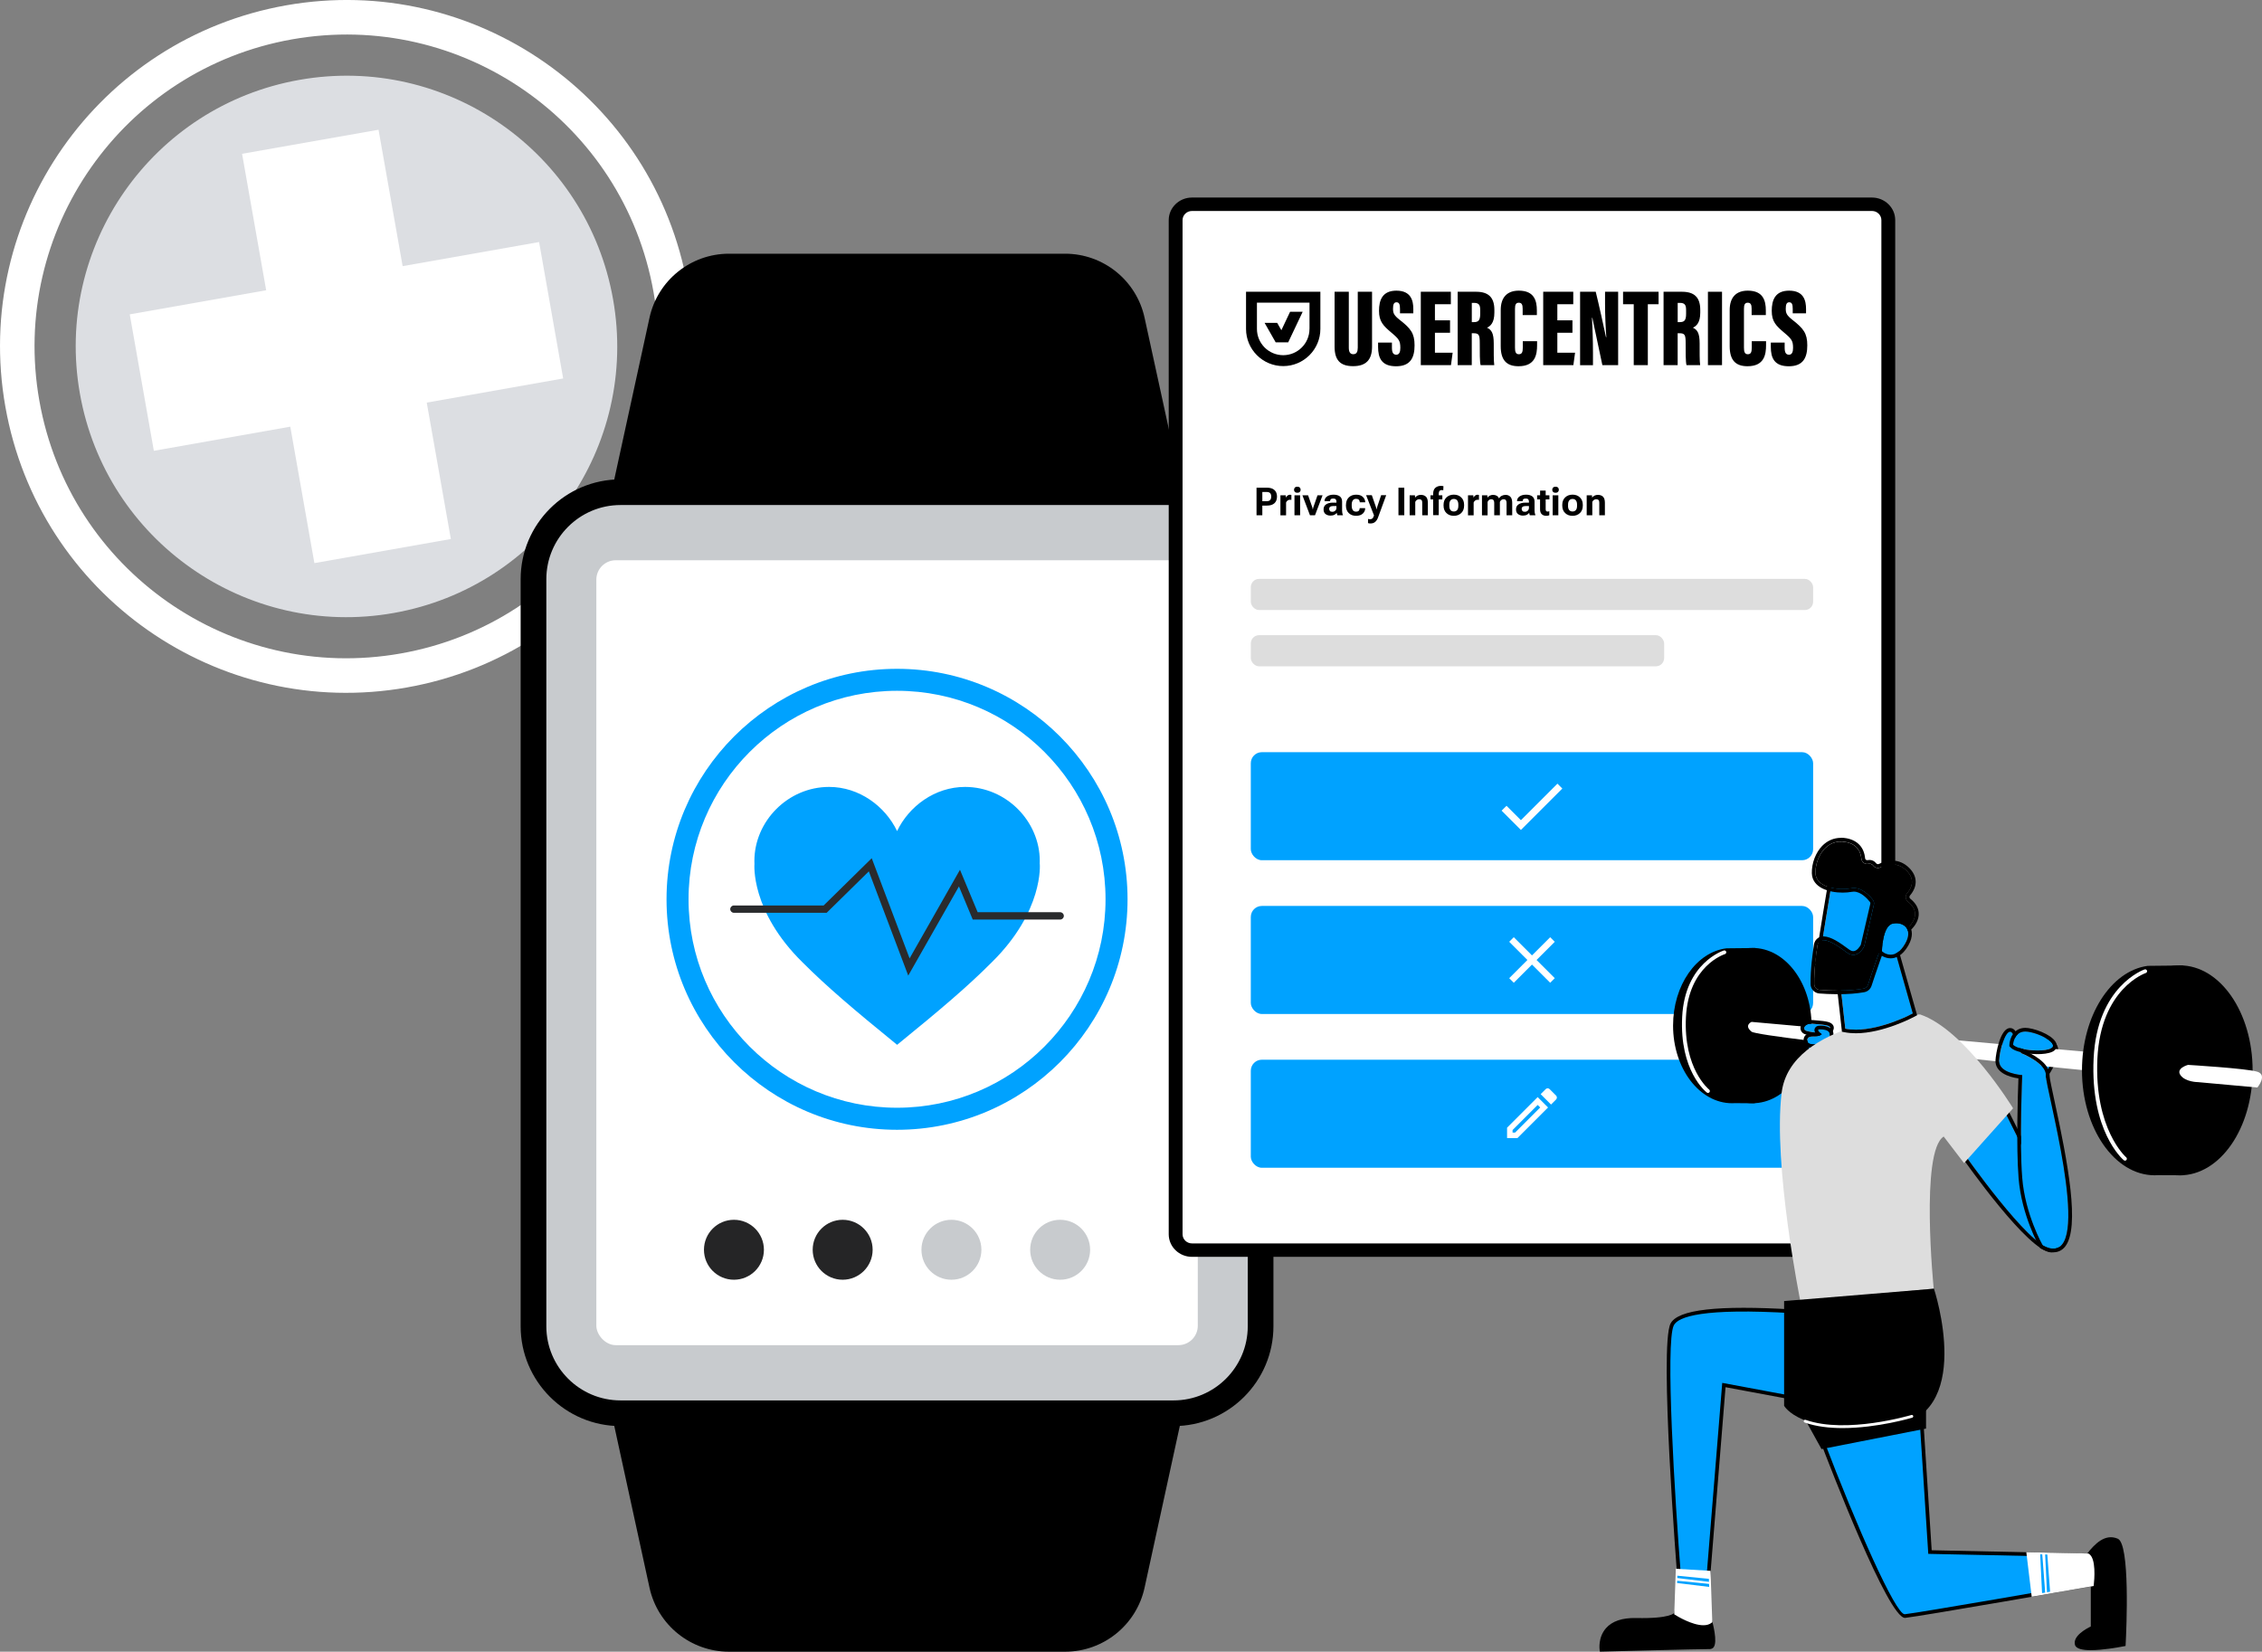 <?xml version="1.0" encoding="UTF-8"?>
<svg id="Layer_1" data-name="Layer 1" xmlns="http://www.w3.org/2000/svg" viewBox="0 0 616.46 450.18">
  <rect x="0" y="0" width="616.46" height="450.18" fill="#808080" stroke="none"/>
  <defs>
    <style>
      .cls-1 {
        fill: #00a2ff;
      }

      .cls-2 {
        fill: #2a2b2d;
      }

      .cls-3, .cls-4 {
        fill: #fff;
      }

      .cls-4, .cls-5 {
        fill-rule: evenodd;
      }

      .cls-6 {
        fill: #ddd;
      }

      .cls-7 {
        fill: #00a2ff;
      }

      .cls-8 {
        fill: #c8cbce;
      }

      .cls-5 {
        fill: #dcdee2;
      }

      .cls-9 {
        fill: #252526;
      }
    </style>
  </defs>
  <g>
    <path class="cls-5" d="M81.59,21.77c40.12-7.09,78.4,19.69,85.49,59.82,7.09,40.12-19.69,78.4-59.82,85.49-40.12,7.09-78.4-19.69-85.49-59.82-7.09-40.12,19.69-78.4,59.82-85.49Z"/>
    <polygon class="cls-4" points="65.97 41.92 103.16 35.36 109.73 72.54 146.92 65.97 153.48 103.15 116.3 109.73 122.87 146.91 85.68 153.48 79.11 116.29 41.93 122.87 35.36 85.68 72.54 79.11 65.97 41.92"/>
    <path class="cls-4" d="M10.72,109.2C2.56,62.98,33.41,18.89,79.63,10.72c46.22-8.16,90.31,22.69,98.48,68.91,8.17,46.22-22.68,90.32-68.91,98.48-46.22,8.17-90.32-22.68-98.48-68.91h0ZM110.84,187.38c51.34-9.07,85.61-58.05,76.54-109.39C178.31,26.65,129.34-7.61,78,1.45,26.65,10.53-7.62,59.5,1.46,110.84c9.07,51.35,58.05,85.61,109.39,76.54Z"/>
  </g>
  <g>
    <g>
      <rect class="cls-8" x="145.39" y="134.14" width="198.17" height="251.04" rx="23.72" ry="23.72"/>
      <path d="M319.83,388.69h-150.72c-15.01,0-27.22-12.21-27.22-27.22v-203.6c0-15.01,12.21-27.22,27.22-27.22h150.72c15.01,0,27.22,12.21,27.22,27.22v203.6c0,15.01-12.21,27.22-27.22,27.22ZM169.11,137.65c-11.15,0-20.22,9.07-20.22,20.22v203.6c0,11.15,9.07,20.22,20.22,20.22h150.72c11.15,0,20.22-9.07,20.22-20.22v-203.6c0-11.15-9.07-20.22-20.22-20.22h-150.72Z"/>
    </g>
    <g>
      <rect class="cls-3" x="162.52" y="152.7" width="163.91" height="213.93" rx="5.29" ry="5.29"/>
      <path class="cls-1" d="M283.35,235.47h0c.01-.27.02-.53.02-.8,0-10.81-9.12-20.19-20.37-20.19-8.23,0-15.31,5.3-18.52,12.04h0c-3.22-6.75-10.3-12.04-18.52-12.04-11.25,0-20.37,9.37-20.37,20.19,0,.27,0,.54.02.8h0s-1.15,12.85,13.15,26.87c6.5,6.51,13.77,12.7,25.73,22.43,11.96-9.73,19.23-15.91,25.73-22.43,14.3-14.03,13.15-26.87,13.15-26.87Z"/>
      <path class="cls-1" d="M244.47,307.93c-34.64,0-62.82-28.18-62.82-62.82s28.18-62.82,62.82-62.82,62.82,28.18,62.82,62.82-28.18,62.82-62.82,62.82ZM244.47,188.28c-31.33,0-56.82,25.49-56.82,56.82s25.49,56.82,56.82,56.82,56.82-25.49,56.82-56.82-25.49-56.82-56.82-56.82Z"/>
      <g>
        <circle class="cls-9" cx="200.02" cy="340.63" r="8.17"/>
        <circle class="cls-9" cx="229.65" cy="340.63" r="8.17"/>
        <circle class="cls-8" cx="259.29" cy="340.63" r="8.17"/>
        <circle class="cls-8" cx="288.92" cy="340.63" r="8.17"/>
      </g>
      <path class="cls-2" d="M247.52,265.9l-10.74-28.41-11.49,11.3h-25.28c-.55,0-1-.45-1-1s.45-1,1-1h24.46l13.1-12.88,10.32,27.3,13.73-24.15,4.82,11.57h22.49c.55,0,1,.45,1,1s-.45,1-1,1h-23.83l-3.76-9.03-13.82,24.31Z"/>
    </g>
    <path d="M290.27,450.18h-91.6c-10.42,0-19.44-7.26-21.66-17.45l-10.59-48.6h156.1l-10.59,48.6c-2.22,10.18-11.24,17.45-21.66,17.45Z"/>
    <path d="M198.67,69.15h91.6c10.42,0,19.44,7.26,21.66,17.45l10.59,48.6h-156.1l10.59-48.6c2.22-10.18,11.24-17.45,21.66-17.45Z"/>
  </g>
  <g>
    <g>
      <path class="cls-3" d="M509.05,55.67h-183.09c-2.93,0-5.31,1.93-5.31,4.32v276.42c0,2.39,2.38,4.32,5.31,4.32h183.09c2.93,0,5.31-1.93,5.31-4.32V59.99c0-2.39-2.38-4.32-5.31-4.32Z"/>
      <path d="M510.16,342.56h-185.31c-3.5,0-6.34-2.76-6.34-6.15V59.99c0-3.39,2.85-6.15,6.34-6.15h185.31c3.5,0,6.34,2.76,6.34,6.15v276.42c0,3.39-2.85,6.15-6.34,6.15ZM324.85,57.5c-1.42,0-2.57,1.12-2.57,2.49v276.42c0,1.37,1.15,2.49,2.57,2.49h185.31c1.42,0,2.57-1.12,2.57-2.49V59.99c0-1.37-1.15-2.49-2.57-2.49h-185.31Z"/>
    </g>
    <rect class="cls-1" x="340.88" y="205.01" width="153.25" height="29.45" rx="3.01" ry="3.01"/>
    <rect class="cls-1" x="340.88" y="246.92" width="153.25" height="29.45" rx="3.01" ry="3.01"/>
    <rect class="cls-1" x="340.88" y="288.83" width="153.25" height="29.45" rx="3.01" ry="3.01"/>
    <rect class="cls-6" x="340.88" y="157.78" width="153.25" height="8.49" rx="2.26" ry="2.26"/>
    <rect class="cls-6" x="340.88" y="173.12" width="112.65" height="8.49" rx="2.26" ry="2.26"/>
    <g>
      <path d="M342.43,132.92h2.86c.87,0,1.55.21,2.02.63s.71,1.02.71,1.8-.24,1.38-.7,1.81c-.47.43-1.14.64-2.02.64h-1.28v2.64h-1.58v-7.51ZM345.15,136.61c.48,0,.82-.11,1.01-.34s.28-.53.28-.93-.09-.7-.28-.92c-.19-.22-.52-.33-1.01-.33h-1.13v2.51h1.13Z"/>
      <path d="M348.94,134.99h1.46l.04.59h.03c.11-.2.26-.38.45-.52.19-.15.41-.22.65-.22.07,0,.14,0,.21.03.07.02.13.03.16.05v1.33c-.06-.01-.13-.03-.19-.03-.07,0-.14-.01-.22-.01-.23,0-.44.07-.63.21-.19.14-.32.32-.41.53v3.5h-1.54v-5.44Z"/>
      <path d="M352.89,132.89c.16-.16.38-.24.67-.24s.51.08.67.24.23.35.23.59-.08.43-.23.59-.38.24-.67.24-.51-.08-.67-.24-.23-.35-.23-.59.08-.43.23-.59ZM352.78,134.99h1.54v5.44h-1.54v-5.44Z"/>
      <path d="M356.49,134.99l1.12,3.19c.04.13.08.25.1.36.02.11.04.21.05.31h.03c.01-.1.03-.2.06-.31.02-.1.06-.22.1-.36l1.11-3.19h1.38l-2.06,5.44h-1.38l-2.06-5.44h1.55Z"/>
      <path d="M361.4,137.46c.47-.3,1.06-.46,1.77-.46h1.05v-.3c0-.24-.06-.44-.19-.59-.13-.15-.35-.23-.66-.23s-.55.06-.68.19c-.13.12-.2.28-.2.46v.08h-1.51v-.08c0-.49.23-.9.68-1.22.46-.32,1.04-.48,1.77-.48s1.29.15,1.71.46c.41.31.62.78.62,1.41v2.51c0,.22.02.43.06.63s.09.37.16.51v.08h-1.51c-.04-.08-.08-.18-.11-.31-.03-.13-.05-.25-.06-.37-.1.2-.3.38-.6.54-.3.16-.67.24-1.11.24-.53,0-.97-.14-1.34-.42s-.54-.71-.54-1.28c0-.61.23-1.06.7-1.37ZM362.44,139.27c.14.15.36.22.66.22.32,0,.59-.1.8-.31.21-.2.32-.45.32-.74v-.52h-.84c-.39,0-.68.07-.86.2-.19.13-.28.32-.28.56s.07.43.21.58Z"/>
      <path d="M366.82,137.62c0-.86.25-1.54.76-2.04s1.17-.75,2.01-.75,1.39.2,1.81.59c.41.4.64.86.66,1.4v.09s-1.49,0-1.49,0v-.07c0-.25-.08-.46-.25-.63s-.41-.25-.75-.25c-.39,0-.69.14-.89.43-.2.28-.3.66-.3,1.14v.34c0,.48.1.86.29,1.15s.49.43.89.43c.37,0,.63-.09.77-.27.15-.18.22-.39.22-.62v-.06h1.5v.06c0,.54-.21,1.01-.64,1.42-.43.4-1.04.61-1.83.61-.83,0-1.5-.25-2.01-.75s-.76-1.18-.76-2.04v-.17Z"/>
      <path d="M372.83,141.44c.09.03.18.05.29.06.11.01.21.02.3.02.23,0,.44-.07.61-.22.17-.15.32-.45.45-.91h-.06l-2.11-5.42h1.55l1.1,3.16c.04.13.08.25.1.36.02.11.05.22.07.34h.03c.02-.12.05-.23.08-.34.03-.11.06-.23.1-.36l1.06-3.16h1.38l-2.23,6.09c-.19.53-.46.92-.79,1.2s-.75.41-1.23.41c-.15,0-.29,0-.4-.02-.11-.01-.22-.04-.31-.08l.02-1.13Z"/>
      <path d="M381.12,132.92h1.59v7.51h-1.59v-7.51Z"/>
      <path d="M384.16,134.99h1.45l.04.61h.03c.14-.21.35-.38.63-.52.28-.14.58-.2.92-.2.56,0,1.02.16,1.37.48.35.32.53.88.53,1.67v3.4h-1.53v-3.45c0-.34-.07-.58-.22-.71-.15-.14-.35-.2-.62-.2-.22,0-.43.06-.62.19-.19.13-.34.3-.44.53v3.65h-1.53v-5.44Z"/>
      <path d="M389.85,134.99h3.23v1.12h-3.23v-1.12ZM390.58,134.55c0-.71.2-1.24.59-1.59.4-.35.9-.53,1.5-.53.13,0,.26,0,.38.02.12.01.23.03.33.06l-.05,1.12c-.07-.01-.14-.03-.21-.04s-.15-.02-.23-.02c-.25,0-.44.08-.58.25-.14.17-.21.42-.21.75v5.84h-1.53v-5.88Z"/>
      <path d="M393.41,137.62c0-.86.26-1.54.78-2.04.52-.5,1.19-.76,2.02-.76s1.51.25,2.02.76c.52.5.78,1.18.78,2.04v.17c0,.86-.26,1.54-.78,2.04-.52.5-1.19.76-2.02.76s-1.5-.25-2.02-.76c-.52-.5-.78-1.18-.78-2.04v-.17ZM394.98,137.87c0,.51.11.89.32,1.15.21.26.52.39.91.39s.69-.13.91-.39.32-.64.32-1.15v-.34c0-.51-.11-.89-.32-1.15s-.52-.39-.9-.39-.69.13-.91.39c-.22.26-.33.64-.33,1.15v.34Z"/>
      <path d="M400.06,134.99h1.46l.04.59h.03c.11-.2.26-.38.45-.52.19-.15.41-.22.65-.22.07,0,.14,0,.21.03.07.02.13.03.16.05v1.33c-.06-.01-.13-.03-.19-.03-.07,0-.14-.01-.22-.01-.23,0-.44.07-.63.21-.19.14-.32.32-.41.53v3.5h-1.54v-5.44Z"/>
      <path d="M403.89,134.99h1.45l.03.62h.03c.16-.23.38-.41.65-.54.27-.13.56-.19.86-.19.38,0,.71.08.99.24.28.16.48.39.62.7h.02c.18-.31.43-.54.75-.7.32-.16.66-.24,1.01-.24.55,0,.99.17,1.32.52.34.34.5.92.5,1.72v3.32h-1.54v-3.41c0-.33-.07-.57-.2-.72-.13-.16-.33-.24-.6-.24-.23,0-.43.06-.61.19-.17.13-.31.31-.41.53v3.65h-1.54v-3.39c0-.33-.07-.58-.2-.74-.14-.16-.34-.24-.61-.24-.23,0-.43.06-.6.19s-.3.3-.4.54v3.65h-1.53v-5.44Z"/>
      <path d="M413.86,137.46c.47-.3,1.06-.46,1.77-.46h1.05v-.3c0-.24-.06-.44-.19-.59-.13-.15-.35-.23-.66-.23s-.55.06-.68.19c-.13.12-.2.28-.2.46v.08h-1.51v-.08c0-.49.23-.9.68-1.22.46-.32,1.04-.48,1.77-.48s1.29.15,1.7.46c.41.31.62.78.62,1.41v2.51c0,.22.02.43.06.63s.1.37.16.51v.08h-1.51c-.04-.08-.08-.18-.11-.31-.03-.13-.05-.25-.06-.37-.1.2-.3.38-.6.54-.3.16-.67.24-1.11.24-.53,0-.97-.14-1.34-.42s-.54-.71-.54-1.28c0-.61.24-1.06.7-1.37ZM414.9,139.27c.14.15.36.22.66.22.32,0,.59-.1.8-.31.21-.2.32-.45.32-.74v-.52h-.84c-.39,0-.68.07-.86.2-.19.13-.28.32-.28.56s.07.43.21.58Z"/>
      <path d="M418.91,134.99h3.35v1.12h-3.35v-1.12ZM419.72,135.57v-.15s0-1.71,0-1.71h1.52v5.07c0,.24.05.41.14.51.09.09.22.14.38.14.08,0,.16-.01.24-.03s.16-.04.23-.07v1.1c-.08.04-.19.08-.34.11-.15.03-.31.05-.48.05-.51,0-.92-.14-1.23-.43-.31-.29-.47-.73-.47-1.34v-3.24Z"/>
      <path d="M423.26,132.89c.16-.16.38-.24.67-.24s.51.08.67.24.23.35.23.59-.08.43-.23.59-.38.24-.67.24-.51-.08-.67-.24-.23-.35-.23-.59.08-.43.24-.59ZM423.15,134.99h1.54v5.44h-1.54v-5.44Z"/>
      <path d="M425.76,137.62c0-.86.26-1.54.78-2.04.52-.5,1.19-.76,2.02-.76s1.51.25,2.02.76c.52.5.78,1.18.78,2.04v.17c0,.86-.26,1.54-.78,2.04-.52.5-1.19.76-2.02.76s-1.5-.25-2.02-.76c-.52-.5-.78-1.18-.78-2.04v-.17ZM427.33,137.87c0,.51.11.89.32,1.15.22.26.52.39.91.39s.69-.13.91-.39.32-.64.32-1.15v-.34c0-.51-.11-.89-.32-1.15s-.52-.39-.9-.39-.69.13-.9.39c-.22.26-.33.64-.33,1.15v.34Z"/>
      <path d="M432.41,134.99h1.45l.04.61h.03c.14-.21.35-.38.63-.52.28-.14.58-.2.92-.2.56,0,1.02.16,1.37.48.35.32.53.88.53,1.67v3.4h-1.53v-3.45c0-.34-.07-.58-.22-.71-.15-.14-.35-.2-.62-.2-.22,0-.43.06-.62.19-.19.13-.34.3-.44.53v3.65h-1.53v-5.44Z"/>
    </g>
    <path class="cls-3" d="M419.06,301.16l.69.69-6.84,6.84h-.69v-.69l6.84-6.84ZM421.78,296.62c-.19,0-.38.08-.53.22l-1.38,1.38,2.83,2.83,1.38-1.38c.29-.29.29-.77,0-1.06l-1.77-1.77c-.15-.15-.34-.22-.54-.22ZM419.06,299.02l-8.34,8.34v2.83h2.83l8.34-8.34-2.83-2.83Z"/>
    <path class="cls-3" d="M423.72,256.69l-1.25-1.25-4.96,4.96-4.96-4.96-1.25,1.25,4.96,4.96-4.96,4.96,1.25,1.25,4.96-4.96,4.96,4.96,1.25-1.25-4.96-4.96,4.96-4.96Z"/>
    <path class="cls-3" d="M414.49,223.54l-3.92-3.92-1.34,1.33,5.26,5.26,11.29-11.29-1.33-1.33-9.96,9.95Z"/>
    <g id="Design">
      <path d="M367.59,79.52v15.23c0,1.17.35,1.79,1.23,1.79.93,0,1.21-.71,1.21-1.79v-15.23h3.89v14.98c0,3.55-1.63,5.3-5.17,5.3s-5.04-1.69-5.04-5.33v-14.95h3.87Z"/>
      <path d="M379.34,93.36v1.39c0,1.32.33,1.93,1.2,1.93s1.09-.91,1.09-1.85c0-1.89-.35-2.43-2.4-4.14-2.25-1.91-3.41-3.04-3.41-5.98s.95-5.49,4.73-5.49c4.02,0,4.62,2.74,4.62,5.03v1.15h-3.63v-1.2c0-1.21-.2-1.81-.96-1.81-.71,0-.94.61-.94,1.74,0,1.2.22,1.8,1.87,3.09,2.94,2.31,4,3.61,4,6.9s-1.07,5.71-5.04,5.71-4.9-2.3-4.9-5.26v-1.2h3.77,0Z"/>
      <path d="M395.18,90.69h-4.12v5.45h4.83l-.46,3.38h-8.22v-20h8.19v3.4h-4.34v4.38h4.12v3.38h0Z"/>
      <path d="M401.1,90.83v8.69h-3.84v-20h4.99c3.35,0,5.01,1.47,5.01,4.97v.72c0,2.85-1.14,3.7-2,4.1,1.24.6,1.83,1.52,1.83,4.31,0,1.93-.03,4.85.14,5.9h-3.72c-.25-.9-.23-3.51-.23-6.06,0-2.25-.26-2.63-1.72-2.63h-.45ZM401.11,87.8h.48c1.29,0,1.81-.41,1.81-2.27v-.97c0-1.34-.27-2.01-1.69-2.01h-.6v5.24Z"/>
      <path d="M418.9,93v1.08c0,2.52-.47,5.74-5.05,5.74-3.39,0-4.86-1.8-4.86-5.48v-9.81c0-3.48,1.74-5.31,4.94-5.31,4.22,0,4.91,2.78,4.91,5.4v1.26h-3.87v-1.71c0-1.1-.23-1.66-1.04-1.66s-1.05.53-1.05,1.66v10.58c0,1.07.18,1.8,1.05,1.8s1.08-.61,1.08-1.89v-1.66h3.89Z"/>
      <path d="M428.54,90.69h-4.12v5.45h4.83l-.46,3.38h-8.22v-20h8.19v3.4h-4.34v4.38h4.12v3.38h0Z"/>
      <path d="M430.62,99.52v-20h4.26c.63,2.44,2.64,11.5,2.8,12.38h.09c-.21-2.66-.35-6.3-.35-9.09v-3.29h3.57v20h-4.3c-.41-1.9-2.6-12.25-2.73-12.89h-.1c.15,2.35.27,6.33.27,9.48v3.42h-3.51Z"/>
      <path d="M445.24,82.92h-2.91v-3.4h9.68v3.4h-2.93v16.6h-3.84v-16.6h0Z"/>
      <path d="M457.21,90.83v8.69h-3.84v-20h4.99c3.35,0,5.01,1.47,5.01,4.97v.72c0,2.85-1.14,3.7-2,4.1,1.24.6,1.83,1.52,1.83,4.31,0,1.93-.03,4.85.14,5.9h-3.72c-.25-.9-.23-3.51-.23-6.06,0-2.25-.26-2.63-1.72-2.63h-.45,0ZM457.22,87.8h.48c1.29,0,1.81-.41,1.81-2.27v-.97c0-1.34-.27-2.01-1.69-2.01h-.6v5.24h0Z"/>
      <path d="M469.3,79.52v20h-3.84v-20h3.84Z"/>
      <path d="M481.3,93v1.08c0,2.52-.47,5.74-5.05,5.74-3.39,0-4.86-1.8-4.86-5.48v-9.81c0-3.48,1.74-5.31,4.94-5.31,4.22,0,4.91,2.78,4.91,5.4v1.26h-3.87v-1.71c0-1.1-.23-1.66-1.04-1.66s-1.05.53-1.05,1.66v10.58c0,1.07.18,1.8,1.05,1.8s1.08-.61,1.08-1.89v-1.66h3.89Z"/>
      <path d="M486.37,93.36v1.39c0,1.32.33,1.93,1.2,1.93s1.09-.91,1.09-1.85c0-1.89-.35-2.43-2.4-4.14-2.25-1.91-3.41-3.04-3.41-5.98s.95-5.49,4.73-5.49c4.02,0,4.62,2.74,4.62,5.03v1.15h-3.63v-1.2c0-1.21-.2-1.81-.96-1.81-.71,0-.94.61-.94,1.74,0,1.2.22,1.8,1.87,3.09,2.94,2.31,4,3.61,4,6.9s-1.07,5.71-5.04,5.71-4.9-2.3-4.9-5.26v-1.2h3.77,0Z"/>
      <path d="M339.58,79.52v10.13c0,5.59,4.54,10.13,10.13,10.13s10.13-4.55,10.13-10.13v-10.13h-20.26ZM356.87,89.65c0,3.95-3.21,7.16-7.16,7.16s-7.16-3.21-7.16-7.16v-7.16h14.33v7.16h0Z"/>
      <polygon points="347.64 93.3 347.66 93.3 347.66 93.3 351.09 93.3 351.08 93.29 355.02 84.97 351.59 84.97 349.21 90 348.07 88 344.64 88 347.65 93.29 347.64 93.3"/>
    </g>
  </g>
  <g>
    <g>
      <g>
        <polygon class="cls-1" points="492.69 283.59 493.25 289.24 497.25 287.63 496.67 283.59 492.69 283.59"/>
        <path d="M496.67,283.58l.58,4.04-4,1.61-.56-5.65h3.98M497.54,282.58h-5.95l.11,1.1.56,5.65.13,1.33,1.24-.5,4-1.61.73-.29-.11-.78-.58-4.04-.12-.86h0Z"/>
      </g>
      <g>
        <path d="M470.5,258.47l7.84-.08-.56,1.38c6.04,3.05,10.32,10.74,10.32,19.76,0,8.79-4.07,16.33-9.87,19.53l.02,1.63-5.53-.02c-.23.01-.46.02-.69.02-8.87,0-16.07-9.47-16.07-21.16,0-11.01,6.38-20.05,14.54-21.06Z"/>
        <ellipse cx="477.63" cy="279.53" rx="16.07" ry="21.16"/>
        <path class="cls-3" d="M465.47,297.89c.15,0,.31-.07.41-.2.17-.22.13-.55-.09-.72-.07-.05-7.04-5.65-6.32-19.76.72-14.06,10.52-17.13,10.62-17.16.27-.08.43-.37.35-.64-.08-.27-.37-.43-.64-.35-.11.03-10.61,3.32-11.36,18.09-.75,14.69,6.42,20.39,6.72,20.63.09.07.2.11.31.11Z"/>
      </g>
      <g>
        <path class="cls-1" d="M557.14,292.83c.27,0,4.29-6.21,2.23-7.94-2.06-1.72-9.3-2.31-9.87-2.04-.56.26-.78,7.42-.78,7.42l8.41,2.56Z"/>
        <path d="M550.18,282.79c1.97,0,7.44.64,9.19,2.1,2.06,1.72-1.96,7.94-2.23,7.94l-8.41-2.56s.22-7.16.78-7.42c.09-.04.32-.06.68-.06M550.18,281.79c-.64,0-.9.06-1.1.16-.55.26-1.12.52-1.36,8.3l-.02.76.73.22,8.41,2.56.14.04h.15c.49,0,.83-.18,1.8-1.79.35-.59,1.01-1.76,1.48-3.05.83-2.3.7-3.93-.41-4.86-2.1-1.76-8.03-2.34-9.83-2.34h0Z"/>
      </g>
      <path class="cls-3" d="M574.73,287.23l-.56-.05-96.82-8.66s-2.16.93,0,2.67c2.16,1.74,94.49,10.91,94.49,10.91l2.89-4.88Z"/>
      <g>
        <path class="cls-1" d="M545.67,301.62l3.85,7.7s15.4,31.25,9.51,31.03c-5.89-.23-24.23-26.5-24.23-26.5l10.87-12.23Z"/>
        <path d="M545.67,301.62l3.85,7.7s15.29,31.03,9.58,31.03c-.02,0-.04,0-.06,0-5.89-.23-24.23-26.5-24.23-26.5l10.87-12.23M545.91,299.86l-.98,1.1-10.87,12.23-.52.59.45.65c1.91,2.73,18.81,26.69,25.01,26.92h.1c.77,0,1.41-.35,1.81-.98.5-.81,1.84-2.96-4.25-17.68-2.93-7.07-6.2-13.74-6.23-13.8l-3.85-7.71-.66-1.32h0Z"/>
      </g>
      <g>
        <path class="cls-1" d="M498.28,281.12s-.33-.75.4-.69c.62-1.11-2.38-1.17-4.7-1.4-2.32-.23-2.83,1.54-1.76,1.9,1.08.36,5.1,1.07,6.06.18Z"/>
        <path d="M493.58,279.01c.13,0,.26,0,.4.02,2.32.23,5.32.28,4.7,1.4-.03,0-.06,0-.08,0-.61,0-.31.69-.31.69-.34.32-1.07.43-1.91.43-1.53,0-3.45-.38-4.15-.61-1.01-.34-.62-1.92,1.36-1.92M493.58,278.01c-1.77,0-2.72.97-2.87,1.93-.14.86.35,1.65,1.2,1.94.83.28,2.84.66,4.47.66,1.26,0,2.08-.22,2.59-.7l.52-.48-.08-.18.15-.27c.35-.64.18-1.16.04-1.42-.53-.99-1.99-1.16-4.51-1.37-.34-.03-.68-.06-1.01-.09-.17-.02-.34-.02-.49-.02h0Z"/>
      </g>
      <g>
        <path class="cls-1" d="M492.69,284.13s-.82-1.61,1.26-1.61,2.51-.64,2.51-.64c0,0-1.66-1.27-.64-1.32s2.32.13,2.76.89c.44.76-.68,2.68-.68,2.68,0,0-4.68,1.06-5.21,0Z"/>
        <path d="M496.11,280.56c.96,0,2.07.21,2.47.9.44.76-.68,2.67-.68,2.67,0,0-2.08.47-3.62.47-.77,0-1.41-.12-1.58-.47,0,0-.82-1.61,1.26-1.61s2.51-.64,2.51-.64c0,0-1.66-1.27-.64-1.32.09,0,.19,0,.29,0M496.11,279.56c-.11,0-.22,0-.33,0-.91.04-1.17.66-1.23.84-.08.25-.12.6.15,1.07-.21.02-.46.04-.75.04-1.29,0-1.88.53-2.15.96-.57.93-.06,1.99,0,2.1.45.91,1.63,1.02,2.47,1.02,1.64,0,3.76-.48,3.85-.5l.42-.1.22-.37c.43-.73,1.34-2.54.68-3.68-.52-.9-1.71-1.4-3.34-1.4h0Z"/>
      </g>
      <g>
        <path class="cls-1" d="M490.42,357.51c-1.68,0-31.66-2.63-34.71,3.49-3.06,6.11,1.98,69.73,1.98,69.73h7.81l4.31-53.23,20.62,3.84v-23.84Z"/>
        <path d="M465.96,431.23h-8.74l-.04-.46c-.21-2.6-5.01-63.83-1.92-70,1.92-3.85,12.92-5.11,33.62-3.85.82.05,1.36.08,1.54.08h.5v24.94l-20.66-3.85-4.3,53.14ZM458.15,430.23h6.89l4.32-53.32,20.57,3.84v-22.76c-.28-.01-.65-.04-1.11-.06-24.87-1.51-31.49.96-32.66,3.3-2.35,4.71.25,46.92,1.99,69.01Z"/>
      </g>
      <g>
        <path class="cls-1" d="M496.3,391.99s18.57,48.92,22.87,48.47c4.3-.45,50.96-8.61,50.96-8.61l-1.13-7.93-43.03-.91-2.59-40.22-27.08,9.19Z"/>
        <path d="M519.15,440.96c-4.56,0-20.21-40.61-23.32-48.79l-.18-.48,28.19-9.57,2.6,40.41,43,.91,1.26,8.83-.48.08c-1.91.33-46.72,8.16-50.99,8.61-.03,0-.05,0-.08,0ZM496.95,392.3c8.98,23.59,19.62,47.67,22.13,47.67.01,0,.03,0,.04,0,4-.42,45.5-7.66,50.45-8.52l-1-7.03-43.06-.91-2.58-40.02-25.97,8.81Z"/>
      </g>
      <polygon points="492.3 387.52 496.42 394.96 524.9 389.37 524.9 381.12 492.3 387.52"/>
      <path class="cls-6" d="M523.25,276.49s-35.33,1.7-37.71,21.4c-2.38,19.7,5.1,56.73,5.1,56.73l36.35-3.4s-3.74-37.37,2.72-41.45l5.55,7.25,13.36-14.95s-13.14-21.52-25.37-25.59Z"/>
      <path d="M527.05,351.22s11.75,35.33-12.37,37.71c-24.12,2.38-28.46-5.78-28.46-5.78v-28.54l41.28-3.4h-.44Z"/>
      <g>
        <path class="cls-1" d="M515.11,254.43l6.19,21.8s-10.58,5.68-18.4,4.15l-2.15-19.22,14.36-6.73Z"/>
        <path d="M515.11,254.43l6.19,21.8s-8.21,4.41-15.51,4.41c-.99,0-1.96-.08-2.89-.26l-2.15-19.21,14.36-6.73M515.75,253.02l-1.07.5-14.36,6.73-.65.3.08.71,2.15,19.21.08.73.72.14c.95.19,1.99.28,3.08.28,7.47,0,15.64-4.35,15.98-4.53l.71-.38-.22-.77-6.19-21.8-.32-1.13h0Z"/>
      </g>
      <g>
        <g>
          <path class="cls-1" d="M499.48,239.32c-.16.3-3.73,22.58-3.73,22.58l12.76,1.76,6.52-20.61s-12.8-8.73-15.55-3.73Z"/>
          <path d="M502.56,237.77c4.74,0,12.47,5.28,12.47,5.28l-6.52,20.62-12.76-1.76s3.56-22.28,3.73-22.58c.61-1.12,1.72-1.55,3.08-1.55M502.56,236.77c-2.33,0-3.44,1.12-3.96,2.07-.11.2-.25.45-3.84,22.9l-.16,1.01,1.01.14,12.76,1.76.84.12.25-.8,6.52-20.62.22-.71-.61-.42c-.33-.22-8.04-5.45-13.03-5.45h0Z"/>
        </g>
        <g>
          <path d="M510.69,246.56l-2.58,11.12c-.03.14-.08.28-.15.41-.43.79-2.11,3.38-4.66,1.5-2.31-1.71-4.45-3.23-6.28-3.35-.82-.05-1.55.53-1.68,1.34-.32,2.02-.97,6.6-.92,10.66,0,.82.65,1.5,1.48,1.56,2.48.19,7.71.44,11.97-.34.58-.11,1.05-.51,1.23-1.07.89-2.72,3.64-10.96,4.76-13.14,1.05-2.05,4.16-2.34,5.47-2.37.43,0,.83-.19,1.12-.51,1.03-1.12,2.91-3.91-.48-6.62-.71-.57-.81-1.6-.22-2.29,1.17-1.38,2.33-3.71-.16-6.17-2.52-2.5-5.4-1.74-7.12-.88-.69.35-1.52.13-1.99-.49-.27-.35-.69-.59-1.36-.46-.9.18-1.76-.5-1.84-1.41-.17-1.76-1.05-3.92-4.21-4.53-5.61-1.08-8.41,4.54-8.3,8.48.1,3.95,6.25,4.77,9.74,4.11,2.65-.5,4.93,1.93,5.88,3.12.3.38.4.87.3,1.34Z"/>
          <path d="M501.71,229.36c.44,0,.9.04,1.37.14,3.16.61,4.04,2.76,4.21,4.53.08.82.76,1.44,1.55,1.44.1,0,.2,0,.29-.03.13-.03.25-.04.36-.04.47,0,.79.21,1,.5.32.42.8.66,1.29.66.23,0,.47-.05.69-.16.84-.42,1.97-.82,3.19-.82s2.64.43,3.93,1.7c2.48,2.46,1.33,4.8.16,6.17-.59.69-.49,1.72.22,2.29,3.39,2.71,1.51,5.49.48,6.62-.29.32-.69.5-1.12.51-1.31.03-4.42.32-5.47,2.37-1.12,2.18-3.87,10.42-4.76,13.14-.18.56-.66.96-1.23,1.07-2.23.41-4.72.54-6.95.54-2.03,0-3.83-.1-5.01-.19-.82-.06-1.47-.74-1.48-1.56-.05-4.06.6-8.64.92-10.66.12-.78.8-1.34,1.57-1.34.03,0,.07,0,.1,0,1.83.12,3.96,1.64,6.28,3.35.65.48,1.25.67,1.78.67,1.55,0,2.56-1.58,2.88-2.17.07-.13.12-.26.15-.41l2.58-11.12c.11-.47,0-.96-.3-1.34-.86-1.08-2.82-3.19-5.16-3.19-.24,0-.47.02-.72.07-.7.13-1.5.2-2.34.2-3.36,0-7.32-1.16-7.4-4.32-.09-3.61,2.24-8.62,6.93-8.62M501.71,228.36h0c-1.95,0-3.71.76-5.11,2.19-1.78,1.83-2.89,4.75-2.82,7.45.1,3.91,4.59,5.29,8.4,5.29.88,0,1.76-.08,2.52-.22.17-.03.35-.05.53-.05,1.95,0,3.71,1.96,4.38,2.81.11.14.15.32.11.49l-2.58,11.12c-.01.05-.03.1-.06.15-.15.27-.96,1.65-2,1.65-.36,0-.76-.16-1.19-.48-2.61-1.93-4.77-3.41-6.81-3.54-.06,0-.11,0-.16,0-1.28,0-2.36.92-2.56,2.18-.37,2.31-.98,6.78-.93,10.83.02,1.35,1.05,2.44,2.4,2.55,1.18.09,3.02.2,5.09.2,2.74,0,5.14-.19,7.13-.55.94-.17,1.71-.84,2-1.74.83-2.51,3.61-10.87,4.7-13,.83-1.62,3.74-1.81,4.61-1.83.71-.02,1.36-.32,1.84-.84.7-.77,1.85-2.34,1.7-4.26-.11-1.4-.88-2.69-2.3-3.82-.13-.1-.21-.25-.22-.41-.02-.16.04-.32.14-.45,2.15-2.52,2.07-5.27-.21-7.53-1.33-1.32-2.89-1.99-4.63-1.99-1.18,0-2.4.31-3.64.92-.08.04-.16.06-.25.06-.19,0-.37-.1-.49-.26-.44-.58-1.08-.9-1.8-.9-.18,0-.37.02-.56.06-.03,0-.07,0-.1,0-.28,0-.53-.24-.55-.54-.27-2.92-2.05-4.85-5.01-5.42-.53-.1-1.05-.15-1.56-.15h0Z"/>
        </g>
        <g>
          <path class="cls-1" d="M512.87,259.28s.12-6.88,2.9-7.53c2.79-.65,5.79,1.36,3.41,5.49-2.96,5.13-6.31,2.05-6.31,2.05Z"/>
          <path d="M516.81,251.63c2.41,0,4.47,1.99,2.38,5.61-1.34,2.33-2.77,2.96-3.93,2.96-1.39,0-2.39-.92-2.39-.92,0,0,.12-6.88,2.9-7.53.34-.08.69-.12,1.03-.12M516.81,250.63c-.42,0-.84.05-1.26.15-3.37.79-3.65,7.21-3.68,8.49v.45s.32.3.32.3c.13.12,1.34,1.18,3.07,1.18,1.27,0,3.14-.6,4.79-3.46,1.51-2.62.96-4.35.5-5.15-.71-1.23-2.11-1.96-3.75-1.96h0Z"/>
        </g>
      </g>
      <g>
        <path class="cls-1" d="M556.7,339.42s-4.8-8.4-5.59-18.43c-.79-10.02,0-27.97,0-27.97,0,0-6.45-.4-6.28-3.96.17-3.57,2.32-10.02,3.79-7.13,1.47,2.89,2.14,5.1,2.14,5.1,0,0,6.97,2.72,6.8,6.11-.17,3.4,14.41,54.52-.86,46.28Z"/>
        <path d="M547.8,281.2c.28,0,.56.22.82.72,1.47,2.89,2.14,5.1,2.14,5.1,0,0,6.97,2.72,6.8,6.12-.16,3.14,12.32,47.18,2.07,47.18-.82,0-1.79-.28-2.93-.9,0,0-4.8-8.4-5.59-18.43-.79-10.02,0-27.97,0-27.97,0,0-6.45-.4-6.28-3.96.14-2.94,1.63-7.86,2.98-7.86M547.8,280.2h0c-2.67,0-3.89,6.94-3.97,8.81-.15,3.2,3.49,4.54,6.25,4.91-.15,3.84-.64,18.5.04,27.15.8,10.13,5.52,18.49,5.72,18.84l.14.25.25.14c1.27.68,2.38,1.02,3.41,1.02,1.25,0,2.34-.53,3.14-1.52,4.18-5.18.72-23.18-2.85-39.64-.71-3.29-1.39-6.4-1.36-6.97.18-3.57-5.27-6.18-6.99-6.92-.28-.81-.94-2.61-2.06-4.8-.53-1.05-1.22-1.27-1.71-1.27h0Z"/>
      </g>
      <g>
        <path d="M585.32,263.25l9.66-.1-.7,1.86c7.44,4.12,12.72,14.52,12.72,26.71s-5.02,22.08-12.16,26.4l.02,2.21-6.81-.03c-.28.02-.56.03-.85.03-10.93,0-19.8-12.81-19.8-28.61,0-14.88,7.86-27.1,17.91-28.47Z"/>
        <ellipse cx="594.1" cy="291.73" rx="19.8" ry="28.61"/>
        <path class="cls-3" d="M579.12,316.35c.15,0,.29-.06.39-.18.18-.22.16-.54-.06-.73-.09-.07-8.75-7.68-7.85-26.88.89-19.14,13.06-23.32,13.19-23.36.27-.09.42-.38.33-.65-.09-.27-.38-.42-.65-.33-.13.04-12.97,4.45-13.9,24.29-.92,19.74,7.84,27.4,8.22,27.71.1.08.22.12.33.12Z"/>
      </g>
      <path class="cls-3" d="M596.29,290.24s-3.4.92-2.04,2.81c1.36,1.89,4.76,1.89,4.76,1.89l16.19,1.47s2.83-3.4,0-4.3c-2.83-.91-18.91-1.87-18.91-1.87Z"/>
      <g>
        <path class="cls-1" d="M548.62,284.76s.23-4.12,4.02-3.56c3.79.55,8.52,3.43,6.3,4.54-2.22,1.11-8.9.51-10.32-.98Z"/>
        <path d="M551.96,281.15c.21,0,.44.02.68.05,3.79.55,8.52,3.43,6.3,4.54-.79.39-2.14.57-3.61.57-2.69,0-5.79-.59-6.71-1.55,0,0,.2-3.61,3.34-3.61M551.96,280.15h0c-3.24,0-4.26,2.98-4.34,4.56l-.02.43.3.31c1.4,1.47,5.47,1.86,7.43,1.86,1.23,0,2.94-.12,4.06-.68.82-.41,1.23-1.12,1.1-1.91-.34-2.12-4.79-4.09-7.7-4.51-.28-.04-.56-.06-.82-.06h0Z"/>
      </g>
      <g>
        <path d="M570.3,431.85s-.48-7.08-1.22-7.93c1.98-2.55,4.66-5.44,7.88-4.08,3.23,1.36,1.85,28.37,1.85,28.37,0,0-12.16,2.38-12.84,0-.68-2.38,4.32-4.59,4.32-4.59v-11.78Z"/>
        <path d="M569.85,449.77c-2.23,0-4.04-.35-4.35-1.42-.7-2.44,3.11-4.47,4.3-5.04v-11.44c-.22-3.29-.71-7.14-1.1-7.62l-.25-.31.23-.33c2.26-2.91,5.03-5.68,8.47-4.23,3.38,1.42,2.39,24.28,2.15,28.85l-.02.39-.38.07c-1.75.34-5.84,1.07-9.06,1.07ZM569.68,423.98c.65,1.56,1.02,6.3,1.12,7.84v.03s0,12.1,0,12.1l-.3.13c-1.19.53-4.5,2.4-4.04,3.99.32,1.13,6.33.77,11.88-.28.64-12.99.24-26.73-1.56-27.49-2.73-1.15-5.11,1.16-7.1,3.67Z"/>
      </g>
      <g>
        <path d="M466.01,441.5s2.16,7.51,0,7.48c-2.16-.03-29.57.69-29.57.69,0,0-1.3-8.41,9.37-8.17,10.67.24,10.96-1.78,10.96-1.78,0,0,7.79,2.7,9.23,1.78Z"/>
        <path d="M436.02,450.18l-.07-.44c-.02-.14-.5-3.43,1.73-5.97,1.69-1.92,4.42-2.84,8.15-2.77,9.56.22,10.47-1.41,10.47-1.43l.09-.6.55.27c3.64,1.26,8.03,2.31,8.8,1.83l.56-.36.18.64c.29,1.01,1.68,6.12.53,7.63-.25.33-.62.46-1.01.49-2.14-.03-29.27.68-29.54.69h-.44ZM445.38,442c-3.19,0-5.53.82-6.95,2.44-1.48,1.69-1.57,3.82-1.53,4.73,3.75-.1,27.09-.74,29.12-.68.12,0,.15-.02.2-.1.58-.76.06-3.96-.56-6.25-2.06.33-6.96-1.23-8.67-1.81-.71.76-3.13,1.86-11.18,1.68-.14,0-.29,0-.43,0Z"/>
      </g>
      <g>
        <path class="cls-3" d="M552.8,423.58l1.34,11.04,2.38-.41.86-.14.49-.09.85-.15,11.42-1.98s.79-6.91-1.13-7.93l-11.05-.23h-.58s-.78-.03-.78-.03h-.58s-3.21-.08-3.21-.08Z"/>
        <path class="cls-3" d="M553.7,435.21l-1.47-12.14,16.89.35.1.05c2.12,1.12,1.54,7.22,1.4,8.43l-.04.37-16.88,2.93ZM553.37,424.09l1.21,9.95,15.1-2.62c.26-2.64.17-6.28-.82-7l-15.49-.33Z"/>
      </g>
      <g>
        <polygon class="cls-7" points="557.36 423.68 557.86 433.98 558.71 433.83 557.95 423.69 557.36 423.68"/>
        <polygon class="cls-7" points="556.01 423.65 556.52 434.21 557.37 434.07 556.58 423.66 556.01 423.65"/>
      </g>
      <g>
        <g>
          <path class="cls-3" d="M456.78,439.72s6.76,4.23,9.34,2.19l-.32-9.4-.03-.82-.02-.56-.03-.81-.06-1.71-8.49-.5-.05,1.36-.02.62-.03.74-.02.62-.28,8.26Z"/>
          <path class="cls-3" d="M464.21,442.97c-3.07,0-7.13-2.47-7.69-2.83l-.24-.15.43-12.41,9.46.56.48,14-.2.16c-.6.48-1.38.67-2.22.67ZM457.29,439.45c1.91,1.15,6.39,3.34,8.32,2.21l-.43-12.57-7.52-.44-.37,10.8Z"/>
        </g>
        <g>
          <polygon class="cls-7" points="457.11 430.1 465.75 431.14 465.72 430.32 457.13 429.47 457.11 430.1"/>
          <polygon class="cls-7" points="457.06 431.46 465.8 432.52 465.77 431.7 457.08 430.84 457.06 431.46"/>
        </g>
      </g>
    </g>
    <path class="cls-3" d="M502.17,389.23c9.48,0,18.84-2.79,18.97-2.83.2-.06.32-.28.26-.48-.06-.2-.28-.32-.48-.26-.18.05-17.67,5.27-28.84,1.33-.2-.07-.42.03-.49.24-.07.2.03.42.24.49,3.14,1.11,6.76,1.51,10.36,1.51Z"/>
  </g>
</svg>